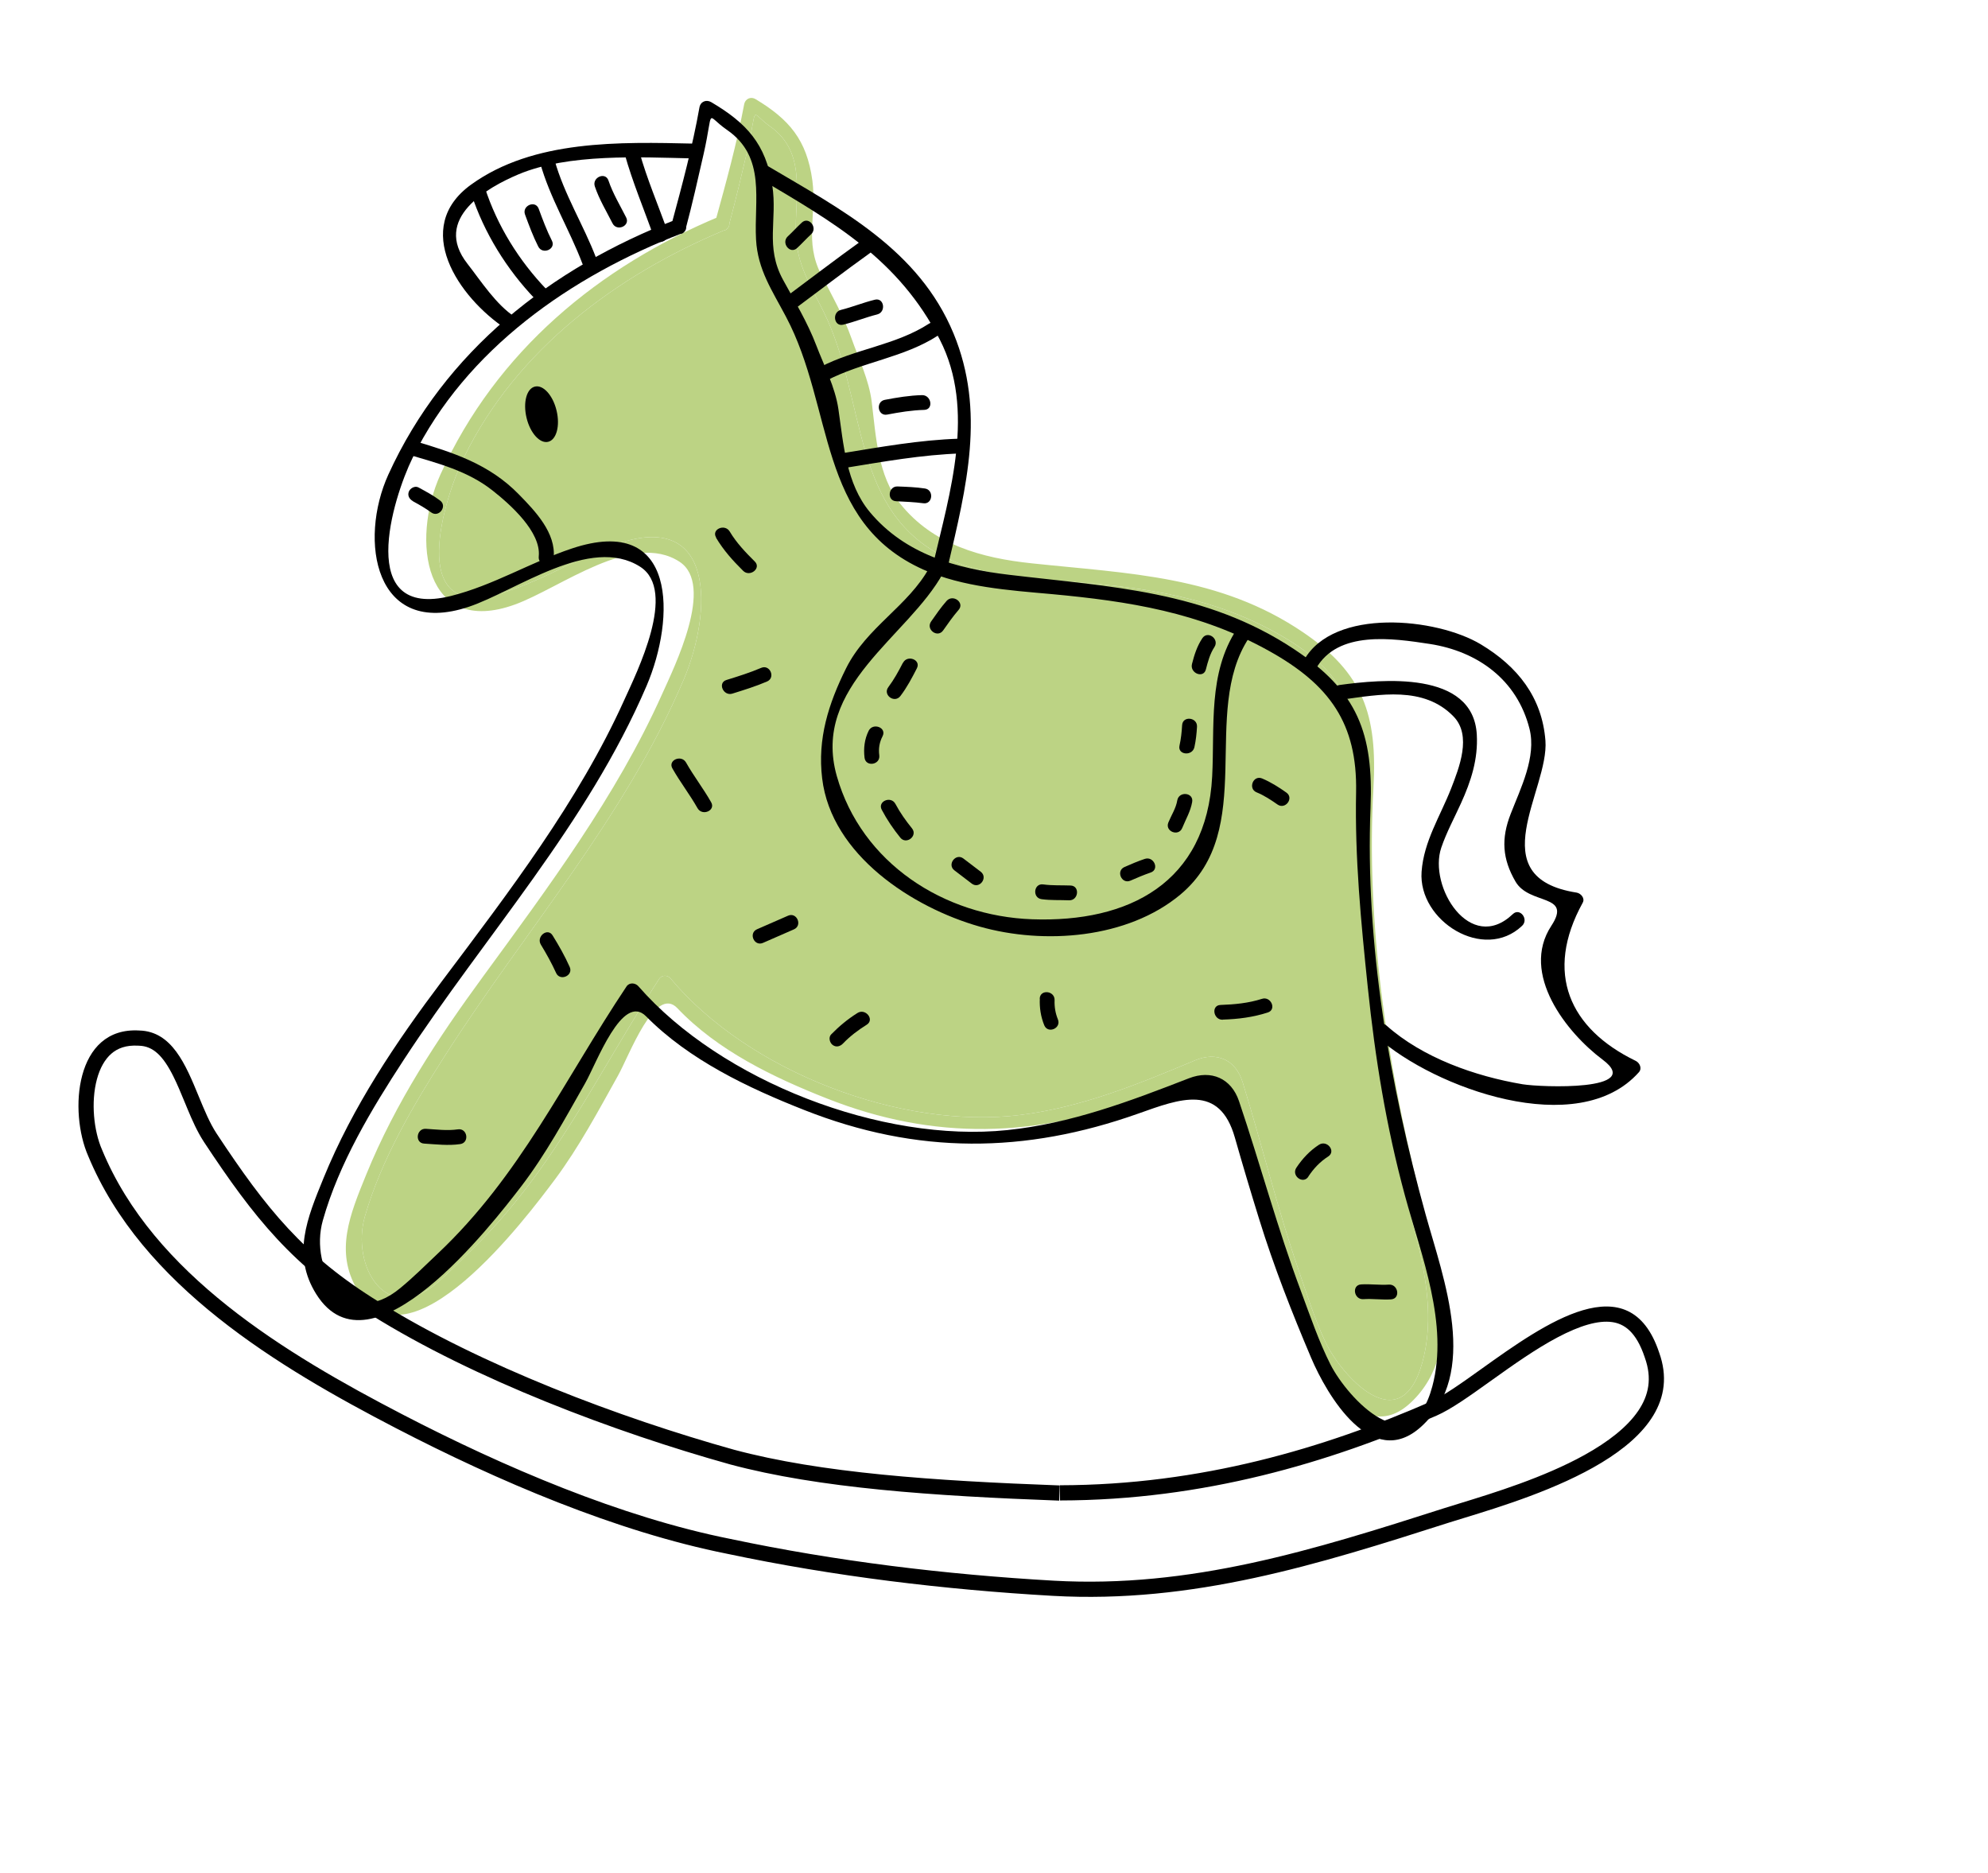 <?xml version="1.0" encoding="UTF-8"?> <svg xmlns="http://www.w3.org/2000/svg" width="121" height="114" viewBox="0 0 121 114" fill="none"> <path d="M43.801 13.169C36.48 16.217 30.214 21.357 26.808 28.874C24.992 32.885 25.825 38.792 31.345 36.787C34.119 35.775 38.491 32.313 41.358 34.185C43.517 35.594 41.047 40.574 40.284 42.273C37.519 48.441 33.357 54.015 29.41 59.415C26.638 63.2 24.071 67.104 22.29 71.479C21.303 73.903 20.363 76.149 21.744 78.486C24.835 83.717 32.061 74.067 33.773 71.78C35.241 69.811 36.417 67.602 37.611 65.463C38.298 64.241 39.871 59.924 41.229 61.354C43.683 63.939 47.088 65.57 50.329 66.848C56.851 69.428 63.124 69.263 69.761 66.712C72.203 65.773 74.518 64.799 75.355 68.07C75.779 69.711 76.224 71.353 76.684 72.977C77.477 75.794 78.493 78.588 79.562 81.302C80.431 83.508 82.956 88.104 85.884 85.341C89.365 82.053 87.344 76.398 86.371 72.512C84.413 64.711 83.132 56.146 83.594 47.974C83.849 43.485 82.964 40.96 79.326 38.488C74.237 35.027 68.698 34.909 62.795 34.281C59.743 33.96 56.792 33.154 54.788 30.651C53.426 28.947 53.316 26.562 53.056 24.446C52.892 23.125 52.269 21.843 51.837 20.62C51.358 19.253 50.625 17.967 49.97 16.688C48.955 14.705 49.718 13.061 49.446 10.995C49.11 8.506 48.027 7.262 45.99 6.034C45.703 5.859 45.359 5.998 45.291 6.361C44.849 8.717 44.191 11.114 43.553 13.424C43.453 13.791 43.767 14.056 44.037 14.032C44.131 14.023 44.22 13.98 44.284 13.893C44.314 13.851 44.339 13.8 44.356 13.738C44.369 13.689 44.383 13.64 44.396 13.591C44.792 12.13 45.134 10.656 45.484 9.177C46.15 6.323 45.592 6.784 46.873 7.692C49.14 9.298 48.358 11.919 48.445 14.287C48.509 16.107 49.322 17.34 50.104 18.918C52.831 24.397 51.669 31.295 57.849 34.068C60.112 35.08 62.798 35.219 65.237 35.403C69.766 35.757 73.867 36.349 77.873 38.621C81.34 40.589 82.918 42.894 82.77 47.051C82.623 51.036 82.916 54.883 83.245 58.844C83.601 63.152 84.165 67.214 85.187 71.392C86.068 74.985 87.614 79.111 86.578 82.889C85.244 87.768 81.634 83.691 80.675 81.676C80.016 80.278 79.548 78.768 79.043 77.297C77.741 73.532 76.812 69.663 75.632 65.852C75.205 64.483 74.055 63.977 72.744 64.525C69.269 65.981 65.838 67.384 62.123 67.848C54.807 68.767 45.532 65.195 40.813 59.544C40.642 59.336 40.29 59.308 40.121 59.569C36.396 65.275 33.749 71.123 28.843 75.929C28.118 76.644 27.419 77.369 26.647 78.034C23.523 80.752 21.348 77.019 22.208 74.031C23.204 70.565 25.165 67.243 27.08 64.247C31.963 56.606 37.999 49.824 41.605 41.378C43.348 37.291 43.617 30.895 37.398 33.156C34.988 34.031 32.796 35.467 30.32 36.151C24.712 37.7 27.03 30.311 28.238 27.834C31.45 21.239 37.591 16.735 44.037 14.032C44.068 14.019 44.099 14.006 44.13 13.993C44.193 13.967 44.244 13.933 44.284 13.893C44.366 13.809 44.4 13.7 44.396 13.591C44.386 13.313 44.13 13.035 43.798 13.176L43.801 13.169Z" fill="#BCD384"></path> <path d="M44.284 13.893C44.22 13.98 44.131 14.023 44.037 14.032C37.591 16.735 31.45 21.239 28.238 27.834C27.03 30.311 24.712 37.7 30.32 36.151C32.796 35.467 34.988 34.031 37.398 33.156C43.617 30.895 43.348 37.291 41.605 41.378C37.999 49.824 31.963 56.606 27.08 64.247C25.165 67.243 23.204 70.565 22.208 74.031C21.348 77.019 23.523 80.752 26.647 78.034C27.419 77.369 28.118 76.644 28.843 75.929C33.749 71.123 36.396 65.275 40.121 59.569C40.29 59.308 40.642 59.336 40.813 59.544C45.532 65.195 54.807 68.767 62.123 67.848C65.838 67.384 69.269 65.981 72.744 64.525C74.055 63.977 75.205 64.483 75.632 65.852C76.812 69.663 77.741 73.532 79.043 77.297C79.548 78.768 80.016 80.278 80.675 81.676C81.634 83.691 85.244 87.768 86.578 82.889C87.614 79.111 86.068 74.985 85.187 71.392C84.165 67.214 83.601 63.152 83.245 58.844C82.916 54.883 82.623 51.036 82.77 47.051C82.918 42.894 81.34 40.589 77.873 38.621C73.867 36.349 69.766 35.757 65.237 35.403C62.798 35.219 60.112 35.08 57.849 34.068C51.669 31.295 52.831 24.397 50.104 18.918C49.322 17.34 48.509 16.107 48.445 14.287C48.358 11.919 49.14 9.298 46.873 7.692C45.592 6.784 46.15 6.323 45.484 9.177C45.134 10.656 44.792 12.13 44.396 13.591C44.4 13.7 44.366 13.809 44.284 13.893Z" fill="#BCD384"></path> <path d="M41.137 13.368C33.531 16.304 27.066 21.366 23.64 28.874C21.812 32.881 22.792 38.846 28.532 36.927C31.417 35.958 35.929 32.551 38.963 34.489C41.249 35.947 38.755 40.918 37.988 42.615C35.206 48.777 30.952 54.314 26.92 59.682C24.088 63.443 21.473 67.328 19.688 71.702C18.7 74.125 17.757 76.37 19.245 78.749C22.575 84.074 29.962 74.487 31.711 72.214C33.212 70.258 34.403 68.055 35.614 65.922C36.309 64.704 37.877 60.385 39.325 61.85C41.94 64.499 45.534 66.204 48.948 67.549C55.822 70.267 62.383 70.215 69.283 67.767C71.822 66.866 74.227 65.927 75.163 69.237C75.636 70.897 76.132 72.559 76.643 74.204C77.524 77.054 78.638 79.888 79.807 82.641C80.757 84.878 83.483 89.553 86.497 86.823C90.08 83.576 87.862 77.843 86.772 73.911C84.581 66.019 83.084 57.369 83.418 49.148C83.603 44.631 82.631 42.072 78.778 39.516C73.39 35.937 67.59 35.717 61.401 34.977C58.201 34.598 55.098 33.733 52.954 31.175C51.498 29.434 51.34 27.03 51.029 24.894C50.833 23.561 50.157 22.258 49.683 21.018C49.157 19.633 48.366 18.324 47.658 17.024C46.559 15.009 47.327 13.366 47.005 11.281C46.608 8.768 45.452 7.495 43.297 6.221C42.994 6.04 42.637 6.173 42.572 6.538C42.153 8.903 41.508 11.304 40.882 13.619C40.733 14.178 41.577 14.516 41.728 13.951C42.133 12.439 42.474 10.91 42.825 9.377C43.471 6.516 42.895 6.969 44.252 7.907C46.654 9.566 45.883 12.191 46.017 14.578C46.118 16.413 46.992 17.668 47.838 19.273C50.792 24.841 49.702 31.766 56.221 34.672C58.607 35.733 61.421 35.922 63.978 36.151C68.723 36.59 73.026 37.262 77.26 39.624C80.924 41.668 82.618 44.018 82.539 48.203C82.458 52.214 82.835 56.093 83.251 60.089C83.703 64.434 84.367 68.535 85.513 72.762C86.501 76.396 88.194 80.581 87.179 84.367C85.871 89.256 82.019 85.084 80.979 83.037C80.263 81.617 79.746 80.088 79.191 78.597C77.759 74.781 76.717 70.868 75.412 67.008C74.94 65.621 73.727 65.091 72.365 65.619C68.755 67.022 65.19 68.372 61.31 68.772C53.67 69.564 43.898 65.797 38.856 60.019C38.673 59.807 38.305 59.772 38.133 60.032C34.338 65.711 31.674 71.552 26.628 76.303C25.882 77.01 25.164 77.727 24.368 78.383C21.148 81.063 18.804 77.264 19.649 74.27C20.628 70.798 22.62 67.488 24.569 64.505C29.541 56.899 35.734 50.178 39.354 41.738C41.103 37.654 41.268 31.217 34.8 33.381C32.294 34.218 30.026 35.623 27.447 36.268C21.607 37.726 23.898 30.326 25.117 27.853C28.373 21.238 34.764 16.802 41.496 14.203C42.045 13.997 41.679 13.159 41.134 13.374L41.137 13.368Z" fill="black"></path> <path d="M31.35 19.297C30.184 18.528 29.305 17.146 28.453 16.054C26.287 13.293 29.693 11.396 31.554 10.611C34.6 9.331 38.949 9.568 42.16 9.64C42.742 9.649 42.844 8.752 42.255 8.74C37.736 8.639 32.471 8.489 28.67 11.237C25.043 13.859 27.882 18.087 30.808 20.022C31.298 20.346 31.842 19.615 31.35 19.297Z" fill="black"></path> <path d="M28.683 11.781C29.453 14.159 30.847 16.399 32.576 18.201C32.982 18.618 33.692 18.061 33.289 17.637C31.596 15.881 30.264 13.743 29.512 11.419C29.331 10.864 28.5 11.233 28.683 11.781Z" fill="black"></path> <path d="M32.865 9.876C33.465 12.047 34.664 13.969 35.457 16.067C35.664 16.617 36.495 16.248 36.286 15.705C35.516 13.686 34.337 11.835 33.753 9.74C33.598 9.18 32.7 9.32 32.855 9.88L32.865 9.876Z" fill="black"></path> <path d="M38.017 9.358C38.5 11.093 39.208 12.752 39.805 14.454C40.002 15.007 40.834 14.638 40.634 14.092C40.06 12.469 39.371 10.88 38.912 9.225C38.754 8.671 37.859 8.804 38.014 9.365L38.017 9.358Z" fill="black"></path> <path d="M36.206 11.349C36.473 12.141 36.906 12.849 37.28 13.589C37.542 14.113 38.381 13.747 38.108 13.227C37.735 12.487 37.302 11.779 37.035 10.987C36.847 10.43 36.016 10.799 36.206 11.349Z" fill="black"></path> <path d="M31.959 13.065C32.201 13.721 32.443 14.378 32.76 15.002C33.023 15.527 33.861 15.161 33.589 14.64C33.272 14.016 33.029 13.359 32.787 12.702C32.581 12.153 31.75 12.522 31.959 13.065Z" fill="black"></path> <path d="M46.188 10.836C50.743 13.534 54.698 15.771 57.199 20.662C59.394 24.941 57.814 29.989 56.789 34.357C56.658 34.93 57.56 35.018 57.695 34.454C58.819 29.634 59.997 25.037 58.038 20.296C55.914 15.178 51.197 12.752 46.732 10.104C46.232 9.807 45.681 10.536 46.191 10.829L46.188 10.836Z" fill="black"></path> <path d="M48.355 18.811C49.884 17.678 51.394 16.513 52.945 15.404C53.423 15.06 52.857 14.354 52.382 14.691C50.831 15.8 49.32 16.965 47.791 18.099C47.317 18.451 47.884 19.157 48.355 18.811Z" fill="black"></path> <path d="M50.282 23.173C52.466 22.023 55.015 21.773 57.101 20.413C57.594 20.091 57.021 19.382 56.538 19.7C54.528 21.004 52.032 21.236 49.923 22.337C49.402 22.61 49.771 23.441 50.285 23.166L50.282 23.173Z" fill="black"></path> <path d="M51.353 28.487C53.737 28.102 56.116 27.668 58.534 27.593C59.119 27.573 58.97 26.679 58.394 26.696C55.976 26.771 53.597 27.204 51.213 27.589C50.638 27.684 50.771 28.579 51.353 28.487Z" fill="black"></path> <path d="M51.325 19.757C52.024 19.586 52.694 19.31 53.387 19.136C53.949 18.997 53.818 18.096 53.247 18.239C52.548 18.41 51.877 18.685 51.185 18.859C50.623 18.998 50.754 19.9 51.325 19.757Z" fill="black"></path> <path d="M53.996 25.23C54.747 25.087 55.49 24.964 56.255 24.944C56.84 24.924 56.691 24.03 56.115 24.046C55.35 24.066 54.607 24.189 53.856 24.332C53.282 24.442 53.422 25.34 53.996 25.23Z" fill="black"></path> <path d="M54.545 30.503C55.096 30.532 55.643 30.551 56.191 30.625C56.773 30.713 56.864 29.804 56.286 29.726C55.74 29.644 55.194 29.625 54.64 29.604C54.059 29.571 53.962 30.477 54.545 30.503Z" fill="black"></path> <path d="M48.515 15.096C48.807 14.828 49.074 14.527 49.366 14.259C49.794 13.864 49.233 13.145 48.802 13.546C48.51 13.814 48.243 14.115 47.951 14.383C47.523 14.778 48.084 15.497 48.515 15.096Z" fill="black"></path> <path d="M24.828 27.654C26.653 28.197 28.459 28.648 29.984 29.854C31.028 30.677 32.949 32.367 32.791 33.866C32.726 34.449 33.633 34.547 33.697 33.963C33.859 32.434 32.566 31.093 31.585 30.091C29.776 28.235 27.602 27.547 25.164 26.817C24.604 26.653 24.272 27.499 24.832 27.663L24.828 27.654Z" fill="black"></path> <path d="M25.138 30.508C25.518 30.712 25.894 30.929 26.24 31.181C26.712 31.53 27.256 30.799 26.781 30.457C26.372 30.148 25.919 29.908 25.469 29.662C25.25 29.545 24.965 29.714 24.885 29.917C24.787 30.167 24.928 30.386 25.14 30.501L25.138 30.508Z" fill="black"></path> <path d="M33.875 24.986C34.098 25.909 33.872 26.765 33.364 26.886C32.863 27.009 32.269 26.355 32.048 25.425C31.826 24.496 32.05 23.646 32.558 23.526C33.059 23.402 33.654 24.056 33.875 24.986Z" fill="black"></path> <path d="M56.572 34.529C55.293 36.877 52.743 38.165 51.495 40.673C50.424 42.829 49.748 44.953 50.041 47.37C50.598 52.046 55.569 55.235 59.615 56.384C63.554 57.506 68.63 57.122 71.844 54.44C76.577 50.487 73.027 43.374 76.01 38.829C76.328 38.337 75.603 37.796 75.279 38.285C73.517 40.967 73.939 44.192 73.779 47.252C73.441 53.731 68.699 56.15 62.832 55.943C57.457 55.756 52.439 52.525 50.932 47.228C49.376 41.739 55.281 38.761 57.412 34.858C57.691 34.343 56.843 34.019 56.566 34.526L56.572 34.529Z" fill="black"></path> <path d="M57.615 36.569C57.266 36.963 56.972 37.394 56.671 37.823C56.336 38.3 57.058 38.848 57.403 38.367C57.703 37.938 58.004 37.51 58.347 37.113C58.731 36.671 58.004 36.136 57.615 36.569Z" fill="black"></path> <path d="M54.951 40.341C54.688 40.855 54.413 41.356 54.069 41.815C53.714 42.284 54.438 42.825 54.801 42.359C55.201 41.836 55.507 41.254 55.806 40.669C56.073 40.149 55.224 39.824 54.961 40.337L54.951 40.341Z" fill="black"></path> <path d="M52.873 44.468C52.616 44.984 52.553 45.544 52.62 46.109C52.689 46.691 53.587 46.551 53.518 45.97C53.464 45.55 53.525 45.176 53.719 44.799C53.985 44.279 53.137 43.955 52.873 44.468Z" fill="black"></path> <path d="M53.671 49.285C53.989 49.886 54.37 50.448 54.796 50.974C55.164 51.431 55.876 50.867 55.509 50.411C55.13 49.942 54.783 49.455 54.5 48.922C54.225 48.409 53.389 48.768 53.671 49.285Z" fill="black"></path> <path d="M58.096 52.97C58.444 53.239 58.801 53.504 59.148 53.773C59.617 54.129 60.159 53.404 59.69 53.048C59.342 52.779 58.985 52.515 58.638 52.246C58.168 51.89 57.624 52.621 58.096 52.97Z" fill="black"></path> <path d="M63.398 54.72C63.953 54.797 64.505 54.764 65.065 54.788C65.648 54.814 65.746 53.907 65.16 53.888C64.606 53.867 64.048 53.898 63.493 53.821C62.914 53.742 62.819 54.642 63.398 54.72Z" fill="black"></path> <path d="M68.804 53.592C69.209 53.415 69.621 53.24 70.035 53.098C70.593 52.911 70.224 52.08 69.673 52.27C69.252 52.409 68.847 52.586 68.442 52.763C67.905 52.997 68.267 53.826 68.804 53.592Z" fill="black"></path> <path d="M71.957 50.386C72.174 49.854 72.463 49.374 72.562 48.804C72.663 48.227 71.757 48.13 71.655 48.706C71.578 49.184 71.293 49.611 71.112 50.054C70.89 50.6 71.736 50.931 71.957 50.386Z" fill="black"></path> <path d="M72.698 45.469C72.788 45.06 72.832 44.648 72.856 44.228C72.889 43.647 71.985 43.543 71.95 44.13C71.926 44.55 71.882 44.962 71.791 45.372C71.66 45.945 72.569 46.036 72.698 45.469Z" fill="black"></path> <path d="M73.396 40.74C73.517 40.272 73.646 39.784 73.913 39.381C74.238 38.892 73.513 38.35 73.182 38.837C72.86 39.32 72.69 39.854 72.55 40.408C72.409 40.969 73.252 41.307 73.396 40.74Z" fill="black"></path> <path d="M80.095 40.695C81.423 38.343 84.77 38.843 87.024 39.188C89.946 39.639 92.342 41.373 93.094 44.353C93.523 46.067 92.553 47.966 91.95 49.525C91.358 51.034 91.437 52.267 92.244 53.653C93.09 55.1 95.716 54.373 94.422 56.341C92.506 59.259 95.364 62.861 97.551 64.491C100.11 66.407 93.81 66.17 92.673 65.983C89.774 65.494 86.585 64.369 84.387 62.407C83.947 62.016 83.41 62.75 83.846 63.132C87.282 66.196 96.039 69.425 99.751 65.251C99.961 65.014 99.797 64.676 99.555 64.558C95.534 62.607 93.974 59.217 96.332 54.935C96.486 54.66 96.214 54.358 95.956 54.319C90.074 53.395 94.294 48.063 94.063 45.069C93.857 42.428 92.366 40.555 90.129 39.211C87.424 37.589 81.178 36.975 79.374 40.163C79.091 40.669 79.812 41.217 80.106 40.707L80.095 40.695Z" fill="black"></path> <path d="M81.668 42.577C83.96 42.265 86.66 41.731 88.471 43.603C89.6 44.764 88.808 46.725 88.327 47.973C87.659 49.678 86.66 51.191 86.525 53.051C86.312 56.043 90.315 58.556 92.644 56.339C93.067 55.935 92.504 55.222 92.08 55.626C89.487 58.099 86.915 53.946 87.726 51.578C88.041 50.655 88.519 49.773 88.922 48.885C89.535 47.541 89.968 46.196 89.886 44.712C89.674 40.773 84.056 41.343 81.526 41.686C80.948 41.764 81.088 42.662 81.665 42.584L81.668 42.577Z" fill="black"></path> <path fill-rule="evenodd" clip-rule="evenodd" d="M44.423 89.112L44.423 89.112C37.463 87.17 28.868 83.942 22.594 80.023C17.824 77.079 15.462 74.111 12.411 69.49L12.411 69.489C12.012 68.883 11.693 68.16 11.41 67.48C11.348 67.333 11.289 67.188 11.23 67.045C11.005 66.499 10.791 65.982 10.55 65.499C9.926 64.252 9.32 63.659 8.458 63.637L8.441 63.636L8.425 63.635C7.662 63.589 7.145 63.801 6.775 64.124C6.385 64.464 6.084 64.991 5.9 65.674C5.524 67.064 5.707 68.815 6.209 69.964L6.213 69.972L6.216 69.98C9.346 77.549 17.364 82.375 24.527 86.091C30.658 89.27 37.807 92.328 44.446 93.65L44.456 93.652L44.456 93.652C50.891 95.012 57.551 95.817 64.132 96.193C72.469 96.66 79.875 94.352 87.926 91.773L87.93 91.772C88.206 91.685 88.515 91.59 88.85 91.487C90.913 90.854 93.951 89.922 96.437 88.546C97.88 87.746 99.04 86.847 99.712 85.856C100.351 84.913 100.565 83.873 100.113 82.62L100.109 82.609L100.106 82.598C99.583 81.029 98.846 80.561 98.129 80.457C97.277 80.334 96.145 80.673 94.794 81.389C93.473 82.088 92.11 83.054 90.828 83.97C90.771 84.011 90.714 84.052 90.657 84.092C89.485 84.931 88.324 85.761 87.431 86.151C80.923 88.994 73.274 91.298 64.518 91.311L64.516 90.386C73.108 90.373 80.628 88.114 87.061 85.304C87.862 84.954 88.955 84.173 90.184 83.294C94.014 80.556 99.172 76.869 100.983 82.306C103.074 88.096 93.543 91.017 89.105 92.377C88.776 92.477 88.475 92.57 88.208 92.654C80.175 95.227 72.612 97.594 64.08 97.116C57.461 96.738 50.753 95.928 44.265 94.557C37.502 93.21 30.264 90.108 24.101 86.912C16.966 83.21 8.636 78.252 5.362 70.334C4.198 67.668 4.54 62.471 8.482 62.712C10.465 62.764 11.297 64.781 12.091 66.709C12.432 67.537 12.767 68.349 13.183 68.981C16.2 73.551 18.474 76.393 23.081 79.237C29.252 83.092 37.755 86.291 44.672 88.222C49.969 89.642 56.81 90.114 64.504 90.397L64.47 91.321C56.783 91.038 49.844 90.566 44.432 89.115L44.423 89.112Z" fill="black"></path> <path d="M43.577 32.714C44.028 33.476 44.598 34.113 45.229 34.735C45.638 35.145 46.357 34.584 45.941 34.172C45.379 33.615 44.82 33.029 44.416 32.348C44.119 31.849 43.284 32.209 43.587 32.71L43.577 32.714Z" fill="black"></path> <path d="M44.579 42.209C45.29 41.988 46.001 41.767 46.686 41.473C47.223 41.239 46.861 40.41 46.324 40.645C45.639 40.938 44.928 41.159 44.217 41.38C43.658 41.551 44.027 42.383 44.579 42.209Z" fill="black"></path> <path d="M40.927 46.765C41.398 47.597 41.984 48.35 42.455 49.182C42.742 49.685 43.577 49.326 43.283 48.82C42.813 47.988 42.226 47.235 41.756 46.403C41.469 45.9 40.634 46.26 40.927 46.765Z" fill="black"></path> <path d="M46.44 57.379C47.071 57.103 47.692 56.832 48.323 56.556C48.86 56.322 48.501 55.486 47.961 55.727C47.33 56.003 46.708 56.275 46.077 56.55C45.541 56.785 45.903 57.614 46.44 57.379Z" fill="black"></path> <path d="M32.923 57.491C33.26 58.045 33.576 58.613 33.844 59.203C34.079 59.739 34.917 59.373 34.673 58.84C34.378 58.178 34.018 57.545 33.635 56.927C33.332 56.426 32.617 56.996 32.923 57.491Z" fill="black"></path> <path d="M25.822 69.594C26.554 69.639 27.284 69.729 28.012 69.624C28.591 69.539 28.451 68.641 27.872 68.727C27.218 68.822 26.573 68.733 25.917 68.694C25.337 68.662 25.232 69.566 25.822 69.594Z" fill="black"></path> <path d="M51.316 63.497C51.74 63.054 52.238 62.68 52.754 62.359C53.251 62.047 52.678 61.338 52.19 61.646C51.6 62.016 51.069 62.456 50.585 62.953C50.415 63.129 50.497 63.457 50.679 63.591C50.896 63.754 51.144 63.679 51.316 63.497Z" fill="black"></path> <path d="M63.289 60.774C63.264 61.334 63.349 61.874 63.559 62.394C63.784 62.935 64.613 62.573 64.388 62.032C64.237 61.66 64.172 61.268 64.188 60.869C64.207 60.283 63.307 60.188 63.282 60.771L63.289 60.774Z" fill="black"></path> <path d="M74.428 62.048C75.368 62.019 76.272 61.904 77.166 61.615C77.721 61.434 77.352 60.603 76.804 60.786C75.983 61.05 75.141 61.126 74.285 61.157C73.7 61.178 73.847 62.078 74.425 62.055L74.428 62.048Z" fill="black"></path> <path d="M76.484 48.218C76.941 48.405 77.351 48.675 77.755 48.958C78.232 49.293 78.774 48.569 78.296 48.233C77.832 47.903 77.344 47.595 76.815 47.372C76.27 47.151 75.945 47.999 76.484 48.218Z" fill="black"></path> <path d="M79.629 71.603C79.956 71.107 80.343 70.697 80.843 70.377C81.336 70.055 80.769 69.35 80.279 69.665C79.724 70.025 79.269 70.51 78.904 71.062C78.58 71.551 79.311 72.096 79.635 71.606L79.629 71.603Z" fill="black"></path> <path d="M82.982 79.061C83.543 79.023 84.103 79.109 84.67 79.074C85.257 79.031 85.108 78.137 84.531 78.176C83.969 78.214 83.41 78.128 82.842 78.163C82.255 78.206 82.405 79.1 82.982 79.061Z" fill="black"></path> </svg> 